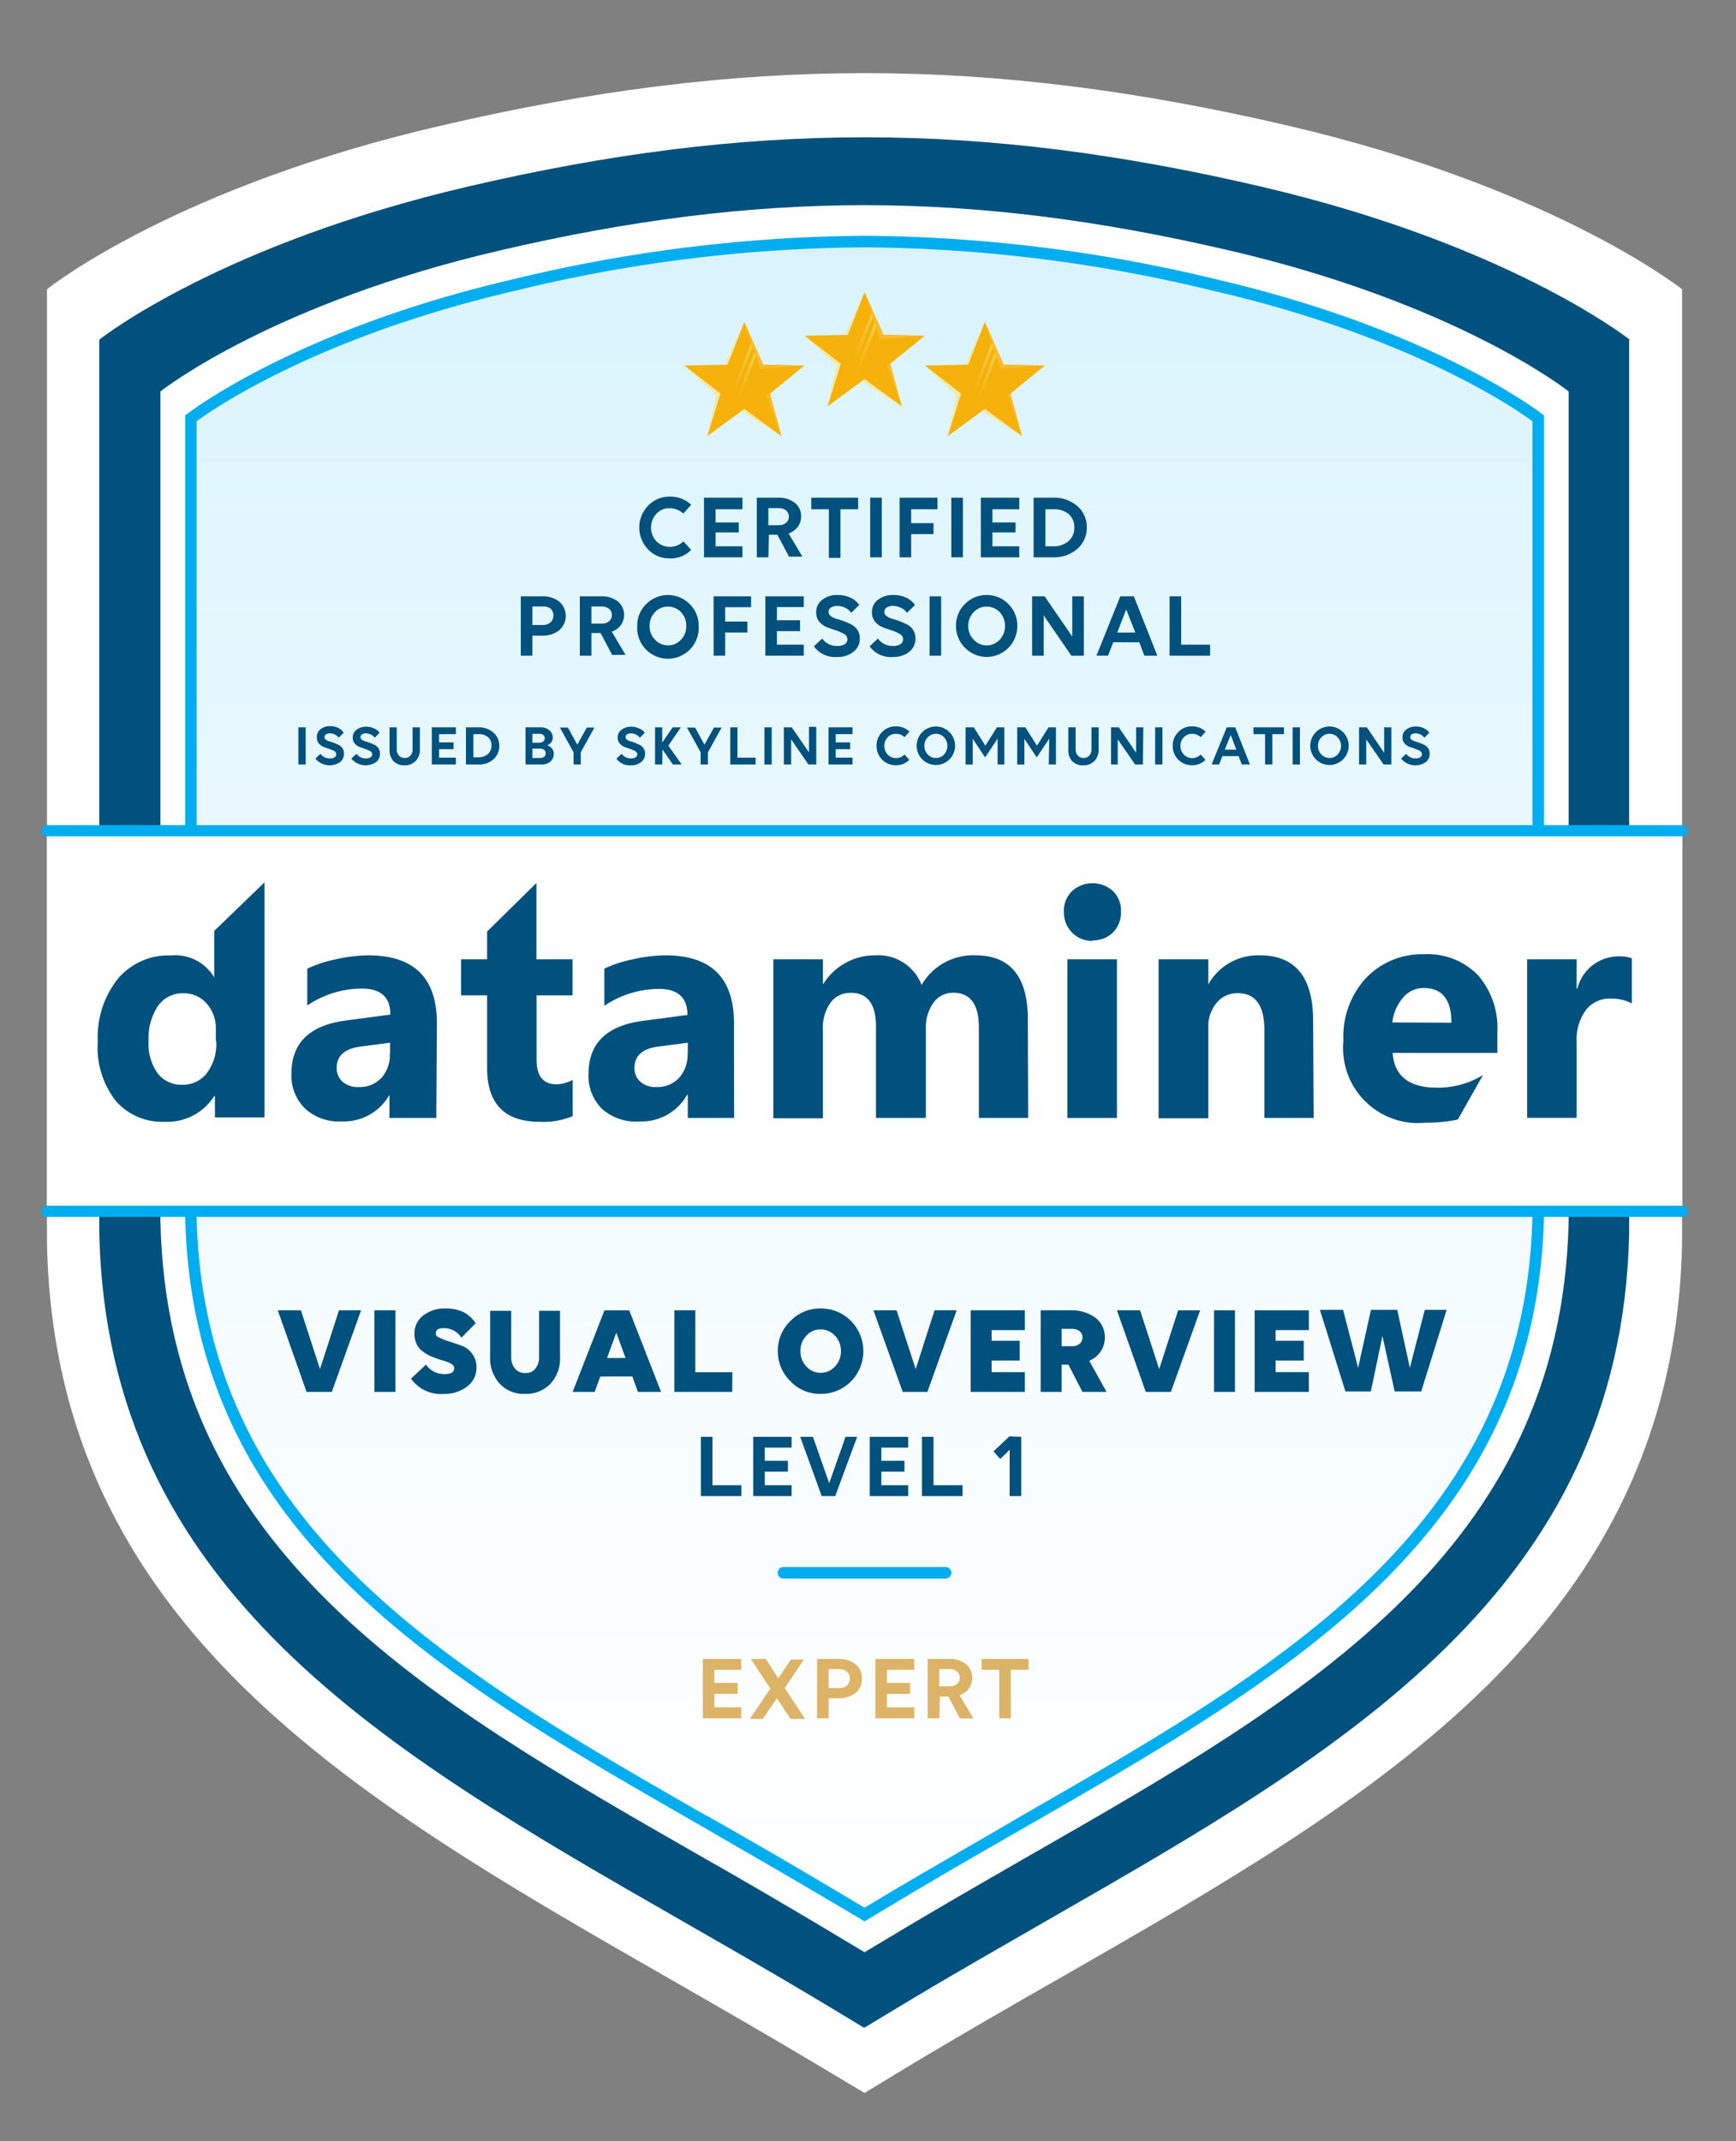 <svg id="Layer_1" data-name="Layer 1" xmlns="http://www.w3.org/2000/svg" xmlns:xlink="http://www.w3.org/1999/xlink" viewBox="0 0 150 185"><rect x="0" y="0" width="150" height="185" fill="#808080" stroke="none"/><defs><style>.cls-1{fill:#fff;}.cls-2{fill:#00517d;}.cls-3{fill:url(#linear-gradient);}.cls-4{fill:#00aeef;}.cls-5{fill:#f7b10b;}.cls-6{fill:#ffbb29;}.cls-7{fill:#efeba8;}.cls-10,.cls-11,.cls-12,.cls-13,.cls-8,.cls-9{opacity:0.4;}.cls-8{fill:url(#linear-gradient-2);}.cls-9{fill:url(#linear-gradient-3);}.cls-10{fill:url(#linear-gradient-4);}.cls-11{fill:url(#linear-gradient-5);}.cls-12{fill:url(#linear-gradient-6);}.cls-13{fill:url(#linear-gradient-7);}.cls-14{fill:#ddb367;}</style><linearGradient id="linear-gradient" x1="74.7" y1="166.03" x2="74.7" y2="20.37" gradientUnits="userSpaceOnUse"><stop offset="0" stop-color="#fff"/><stop offset="0.34" stop-color="#f6fcff"/><stop offset="0.9" stop-color="#def5fd"/><stop offset="1" stop-color="#d9f3fd"/></linearGradient><linearGradient id="linear-gradient-2" x1="2.84" y1="-293.97" x2="2.84" y2="-289.45" gradientTransform="translate(-78.58 277.52) rotate(31.11)" gradientUnits="userSpaceOnUse"><stop offset="0" stop-color="#e9ff9e"/><stop offset="1" stop-color="#eceda0" stop-opacity="0"/></linearGradient><linearGradient id="linear-gradient-3" x1="3.5" y1="-293.41" x2="3.5" y2="-288.89" xlink:href="#linear-gradient-2"/><linearGradient id="linear-gradient-4" x1="-4.73" y1="-286.39" x2="-4.73" y2="-281.87" xlink:href="#linear-gradient-2"/><linearGradient id="linear-gradient-5" x1="-4.06" y1="-285.84" x2="-4.06" y2="-281.32" xlink:href="#linear-gradient-2"/><linearGradient id="linear-gradient-6" x1="13.07" y1="-297.13" x2="13.07" y2="-292.61" xlink:href="#linear-gradient-2"/><linearGradient id="linear-gradient-7" x1="13.73" y1="-296.57" x2="13.73" y2="-292.05" xlink:href="#linear-gradient-2"/></defs><path class="cls-1" d="M145.35,25h0c-.46-.36-11.48-8.88-34-14.13h0c-26-6.07-47.27-6.07-73.31,0C15.53,16.08,4.51,24.6,4.06,25h0v82.47h0c.69,33,26.5,47.85,53.7,63.44,4.11,2.36,8.35,4.79,12.64,7.35l4.3,2.57L79,178.22c4.29-2.56,8.52-5,12.64-7.35,27.2-15.59,53-30.39,53.7-63.44h0V25Z"/><path class="cls-2" d="M140.82,29.35h0c-.43-.34-10.75-8.3-31.82-13.22h0c-24.37-5.69-44.24-5.69-68.61,0C19.32,21.05,9,29,8.58,29.35h0v77.19h0c.66,30.93,24.81,44.78,50.26,59.37,3.85,2.21,7.82,4.48,11.83,6.88l4,2.41,4-2.41c4-2.4,8-4.67,11.83-6.88,25.46-14.59,49.61-28.44,50.27-59.37h0V29.35Z"/><path class="cls-1" d="M135.54,33.82h0c-.39-.31-9.88-7.65-29.27-12.17h0c-22.42-5.23-40.71-5.23-63.13,0C23.75,26.17,14.26,33.51,13.86,33.82h0v71.67h0c.61,28.47,22.83,41.21,46.25,54.63,3.54,2,7.19,4.13,10.88,6.33l3.71,2.22,3.71-2.22c3.7-2.2,7.34-4.29,10.89-6.33,23.42-13.42,45.64-26.16,46.24-54.63h0V33.82Z"/><path class="cls-3" d="M133.41,35.89h0c-.38-.29-9.53-7.37-28.24-11.74h0c-21.64-5-39.29-5-60.93,0C25.53,28.52,16.37,35.6,16,35.89h0v69.17h0c.58,27.47,22,39.76,44.63,52.72,3.42,2,6.94,4,10.5,6.11L74.7,166l3.58-2.14c3.57-2.13,7.09-4.15,10.51-6.11,22.6-13,44-25.25,44.62-52.72h0V35.89Z"/><path class="cls-4" d="M74.71,21.37A130,130,0,0,1,104.32,25l.62.15C121.55,29,130.49,35,132.41,36.39V105c-.57,26.9-21.72,39-44.12,51.87-3.4,2-6.92,4-10.52,6.12l-3.07,1.83L71.64,163c-3.56-2.12-7.07-4.14-10.47-6.08l-.05,0c-22.4-12.84-43.56-25-44.13-51.85V36.39C18.91,35,27.86,29,44.47,25.13a130.15,130.15,0,0,1,30.24-3.76m0-1a132.41,132.41,0,0,0-30.47,3.78C25.53,28.52,16.37,35.6,16,35.89h0v69.17h0c.58,27.47,22,39.76,44.63,52.72,3.42,2,6.94,4,10.5,6.11L74.7,166l3.58-2.14c3.57-2.13,7.09-4.15,10.51-6.11,22.6-13,44-25.25,44.62-52.72V35.89h0c-.38-.29-9.53-7.37-28.24-11.74h0a132.39,132.39,0,0,0-30.46-3.78Z"/><polygon class="cls-5" points="74.7 25.23 76.33 28.92 79.9 29.01 76.92 31.43 77.92 35.12 74.7 32.76 71.49 35.12 72.64 31.43 69.51 29.01 73.25 28.93 74.7 25.23"/><polygon class="cls-6" points="74.7 25.23 76.06 29.29 79.9 29.01 76.33 28.92 74.7 25.23"/><polygon class="cls-7" points="69.51 29.01 72.64 31.43 71.49 35.12 72.27 31.55 69.51 29.01"/><polygon class="cls-7" points="77.92 35.12 74.7 32.76 74.45 32.95 77.92 35.12"/><polygon class="cls-6" points="76.92 31.43 76.66 31.58 77.92 35.12 76.92 31.43"/><polygon class="cls-7" points="74.7 25.23 73.25 28.93 73.01 28.93 74.7 25.23"/><polygon class="cls-8" points="73.83 31.43 73.71 31.09 75.3 27.04 75.42 27.43 73.83 31.43"/><polygon class="cls-9" points="74.11 32.25 73.99 31.91 75.58 27.86 75.7 28.25 74.11 32.25"/><polygon class="cls-5" points="64.31 27.81 65.94 31.5 69.51 31.58 66.53 34.01 67.52 37.69 64.31 35.34 61.1 37.69 62.24 34.01 59.12 31.58 62.86 31.5 64.31 27.81"/><polygon class="cls-6" points="64.31 27.81 65.67 31.87 69.51 31.58 65.94 31.5 64.31 27.81"/><polygon class="cls-7" points="59.12 31.58 62.24 34.01 61.1 37.69 61.87 34.13 59.12 31.58"/><polygon class="cls-7" points="67.52 37.69 64.31 35.34 64.06 35.52 67.52 37.69"/><polygon class="cls-6" points="66.53 34.01 66.26 34.15 67.52 37.69 66.53 34.01"/><polygon class="cls-7" points="64.31 27.81 62.86 31.5 62.62 31.51 64.31 27.81"/><polygon class="cls-10" points="63.44 34 63.32 33.66 64.91 29.61 65.03 30 63.44 34"/><polygon class="cls-11" points="63.72 34.82 63.6 34.48 65.19 30.43 65.31 30.82 63.72 34.82"/><polygon class="cls-5" points="85.09 27.81 86.72 31.5 90.29 31.58 87.31 34.01 88.31 37.69 85.09 35.34 81.88 37.69 83.03 34.01 79.9 31.58 83.65 31.5 85.09 27.81"/><polygon class="cls-6" points="85.09 27.81 86.45 31.87 90.29 31.58 86.72 31.5 85.09 27.81"/><polygon class="cls-7" points="79.9 31.58 83.03 34.01 81.88 37.69 82.66 34.13 79.9 31.58"/><polygon class="cls-7" points="88.31 37.69 85.09 35.34 84.84 35.52 88.31 37.69"/><polygon class="cls-6" points="87.31 34.01 87.05 34.15 88.31 37.69 87.31 34.01"/><polygon class="cls-7" points="85.09 27.81 83.65 31.5 83.4 31.51 85.09 27.81"/><polygon class="cls-12" points="84.22 34.01 84.1 33.66 85.69 29.61 85.81 30 84.22 34.01"/><polygon class="cls-13" points="84.5 34.83 84.38 34.48 85.97 30.43 86.09 30.82 84.5 34.83"/><rect class="cls-1" x="4.06" y="71.78" width="141.3" height="32.88"/><path class="cls-2" d="M141,86.69a3.82,3.82,0,0,0-1.8-.41,2.58,2.58,0,0,0-2.18,1,4.32,4.32,0,0,0-.79,2.75v6.55h-4.28V82.88h4.28v2.54h.06a3.68,3.68,0,0,1,3.65-2.79,2.72,2.72,0,0,1,1.06.17Z"/><path class="cls-2" d="M127.7,84.25a6.05,6.05,0,0,0-4.69-1.8,6.65,6.65,0,0,0-4.93,2,7.43,7.43,0,0,0-2,5.48A6.47,6.47,0,0,0,123.15,97a13.47,13.47,0,0,0,2.81-.27l2.18-3.85h0a7.34,7.34,0,0,1-4,1.09q-3.59,0-3.81-3h9.05v-1.8a6.94,6.94,0,0,0-1.66-4.9m-7.41,4.07a3.9,3.9,0,0,1,.91-2.13,2.3,2.3,0,0,1,1.78-.85c1.61,0,2.41,1,2.41,3Z"/><path class="cls-2" d="M113.51,96.59h-4.26V89c0-2.13-.77-3.19-2.31-3.19a2.28,2.28,0,0,0-1.83.85,3.21,3.21,0,0,0-.71,2.14v7.82h-4.29V82.88h4.29v2.17h0a4.93,4.93,0,0,1,4.46-2.51c3.07,0,4.6,1.89,4.6,5.65Z"/><rect class="cls-2" x="92.23" y="82.88" width="4.28" height="13.71"/><path class="cls-2" d="M94.4,81.29a2.37,2.37,0,0,1-1.78-.73,2.45,2.45,0,0,1-.69-1.76A2.36,2.36,0,0,1,92.62,77a2.64,2.64,0,0,1,3.56,0,2.35,2.35,0,0,1,.68,1.76,2.44,2.44,0,0,1-.68,1.79,2.41,2.41,0,0,1-1.78.7"/><path class="cls-2" d="M88.84,96.59H84.58V88.77c0-2-.74-3-2.23-3a2.06,2.06,0,0,0-1.72.9A3.67,3.67,0,0,0,80,88.92v7.67H75.69v-7.9c0-1.94-.73-2.91-2.18-2.91a2.12,2.12,0,0,0-1.76.86A3.79,3.79,0,0,0,71.1,89v7.62H66.82V82.88H71.1V85h.05A5.08,5.08,0,0,1,73,83.23a5.19,5.19,0,0,1,2.63-.69,4,4,0,0,1,4,2.56,5.14,5.14,0,0,1,4.66-2.56c3,0,4.52,1.84,4.52,5.52Z"/><path class="cls-2" d="M63.43,96.59h-4v-2h-.06a4.51,4.51,0,0,1-4.13,2.3A4.36,4.36,0,0,1,52,95.79a4,4,0,0,1-1.15-3q0-4,4.78-4.6l3.77-.5c0-1.5-.83-2.25-2.47-2.25a8.5,8.5,0,0,0-4.71,1.46V83.69a10.69,10.69,0,0,1,2.44-.8,13.15,13.15,0,0,1,2.83-.35q5.93,0,5.93,5.85Zm-4-5.57v-.93l-2.52.33c-1.4.17-2.09.8-2.09,1.86a1.52,1.52,0,0,0,.51,1.18,1.94,1.94,0,0,0,1.37.46,2.55,2.55,0,0,0,2-.82A3,3,0,0,0,59.41,91"/><path class="cls-2" d="M49.48,96.43a6.45,6.45,0,0,1-2.86.49c-3,0-4.53-1.54-4.53-4.64V86H39.84V82.88h2.25v-2.4l4.26-4.19v6.59h3.12V86H46.36v5.54c0,1.43.57,2.14,1.72,2.14a3,3,0,0,0,1.4-.38Z"/><path class="cls-2" d="M37.7,96.59H33.65v-2h0a4.52,4.52,0,0,1-4.13,2.3,4.32,4.32,0,0,1-3.18-1.13,4,4,0,0,1-1.16-3q0-4,4.78-4.6l3.77-.5c0-1.5-.82-2.25-2.47-2.25a8.5,8.5,0,0,0-4.71,1.46V83.69a10.69,10.69,0,0,1,2.44-.8,13.22,13.22,0,0,1,2.83-.35q5.93,0,5.93,5.85Zm-4-5.57v-.93l-2.52.33c-1.39.17-2.09.8-2.09,1.86a1.52,1.52,0,0,0,.51,1.18,2,2,0,0,0,1.38.46,2.54,2.54,0,0,0,2-.82A2.93,2.93,0,0,0,33.68,91"/><path class="cls-2" d="M18.51,84.43v-4l4.34-4.19v20.3H18.57V94.7h-.06a4.8,4.8,0,0,1-4.29,2.22A5.29,5.29,0,0,1,10,95.11,7.49,7.49,0,0,1,8.45,90a8.09,8.09,0,0,1,1.75-5.45,5.7,5.7,0,0,1,4.57-2,3.91,3.91,0,0,1,3.74,1.9m.14,5.48v-1a3.19,3.19,0,0,0-.79-2.22,2.59,2.59,0,0,0-2-.89,2.58,2.58,0,0,0-2.22,1.11,5,5,0,0,0-.8,3,4.39,4.39,0,0,0,.77,2.79,2.57,2.57,0,0,0,2.14,1,2.58,2.58,0,0,0,2.12-1,4.23,4.23,0,0,0,.82-2.73"/><path class="cls-4" d="M145.35,72.26H4.06a.48.48,0,0,1-.49-.48.49.49,0,0,1,.49-.49H145.35a.49.49,0,0,1,.49.49A.48.48,0,0,1,145.35,72.26Z"/><path class="cls-4" d="M145.35,105.14H4.06a.48.48,0,0,1-.49-.48.49.49,0,0,1,.49-.49H145.35a.49.49,0,0,1,.49.49A.48.48,0,0,1,145.35,105.14Z"/><path class="cls-14" d="M64.05,148.46H60.73v-5.13h3.32v.94H61.73v1.13h2v.95h-2v1.16h2.32Z"/><path class="cls-14" d="M64.88,143.33h1.29L67.24,145l1.1-1.62h1.13l-1.67,2.46,1.76,2.67H68.31l-1.19-1.78-1.21,1.78H64.79l1.77-2.62Z"/><path class="cls-14" d="M71.6,148.46h-1v-5.13h1.83a2.31,2.31,0,0,1,1.49.46,1.51,1.51,0,0,1,.56,1.24,1.56,1.56,0,0,1-.56,1.24,2.31,2.31,0,0,1-1.51.46H71.6Zm.91-4.25H71.6v1.64h.91a.93.93,0,0,0,.67-.23.83.83,0,0,0,0-1.19A1,1,0,0,0,72.51,144.21Z"/><path class="cls-14" d="M79,148.46H75.64v-5.13H79v.94H76.64v1.13h2v.95h-2v1.16H79Z"/><path class="cls-14" d="M81.16,148.46h-1v-5.13H82a2.29,2.29,0,0,1,1.46.44A1.47,1.47,0,0,1,84,145a1.49,1.49,0,0,1-.29.9,1.74,1.74,0,0,1-.79.57l1.19,2H82.94l-1-1.89h-.73Zm.9-4.25h-.9v1.48h.9a1,1,0,0,0,.63-.2.68.68,0,0,0,.24-.54.65.65,0,0,0-.24-.53A.92.92,0,0,0,82.06,144.21Z"/><path class="cls-14" d="M88.87,143.33v.94H87.34v4.19h-1v-4.19H84.82v-.94Z"/><path class="cls-4" d="M81.7,136.39h-14a.49.49,0,0,1,0-1h14a.49.49,0,1,1,0,1Z"/><path class="cls-2" d="M24,113.21h2l1.65,5.08,1.64-5.08h1.91l-2.53,7.05H26.49Z"/><path class="cls-2" d="M34.17,120.26H32.35v-7.05h1.82Z"/><path class="cls-2" d="M41.1,114.33l-1.23,1.24a1.8,1.8,0,0,0-1.54-.82c-.45,0-.67.15-.67.43s.1.28.3.39a6.75,6.75,0,0,0,1,.38c.44.14.76.26,1,.34a2,2,0,0,1,.87.72,1.89,1.89,0,0,1,.34,1.13,2,2,0,0,1-.79,1.64,3.15,3.15,0,0,1-2,.65,3.12,3.12,0,0,1-2.86-1.32l1.29-1.21a1.88,1.88,0,0,0,1.61.82c.55,0,.83-.17.83-.5a.39.39,0,0,0-.19-.33,1.67,1.67,0,0,0-.5-.25l-.66-.21a7.28,7.28,0,0,1-.73-.28,3.43,3.43,0,0,1-.67-.41,1.63,1.63,0,0,1-.5-.62,2,2,0,0,1-.19-.89,1.92,1.92,0,0,1,.76-1.57,3,3,0,0,1,1.93-.61,3.57,3.57,0,0,1,1.59.34A2.77,2.77,0,0,1,41.1,114.33Z"/><path class="cls-2" d="M42.35,117.25v-4h1.82v4a1.53,1.53,0,0,0,.33,1,1.12,1.12,0,0,0,.89.38,1,1,0,0,0,.86-.38,1.48,1.48,0,0,0,.33-1v-4h1.81v4a3.21,3.21,0,0,1-.82,2.3,2.92,2.92,0,0,1-2.21.88,2.83,2.83,0,0,1-2.18-.88A3.21,3.21,0,0,1,42.35,117.25Z"/><path class="cls-2" d="M57.12,120.26h-2l-.48-1.33H51.87l-.49,1.33h-1.9l2.75-7.05h2.14Zm-4.67-2.93h1.6l-.8-2.19Z"/><path class="cls-2" d="M63.27,120.26h-5v-7.05h1.81v5.35h3.2Z"/><path class="cls-2" d="M68.3,114.13a3.56,3.56,0,0,1,2.61-1.08,3.63,3.63,0,0,1,2.62,1.08,3.72,3.72,0,0,1,0,5.22,3.63,3.63,0,0,1-2.62,1.08,3.5,3.5,0,0,1-2.61-1.09,3.57,3.57,0,0,1-1.09-2.61A3.53,3.53,0,0,1,68.3,114.13Zm.86,2.6a1.84,1.84,0,0,0,.52,1.33,1.61,1.61,0,0,0,1.23.55,1.63,1.63,0,0,0,1.24-.55,1.85,1.85,0,0,0,.51-1.32,1.87,1.87,0,0,0-.51-1.33,1.66,1.66,0,0,0-1.24-.55,1.6,1.6,0,0,0-1.23.54A1.86,1.86,0,0,0,69.16,116.73Z"/><path class="cls-2" d="M75.47,113.21h2l1.65,5.08,1.63-5.08h1.91l-2.53,7.05H78Z"/><path class="cls-2" d="M88.55,120.26H83.87v-7.05h4.68v1.71H85.68v.92h2.43v1.71H85.68v1h2.87Z"/><path class="cls-2" d="M91.73,120.26H89.92v-7.05h2.56a3.48,3.48,0,0,1,2.17.64,2.07,2.07,0,0,1,.81,1.69,2.14,2.14,0,0,1-.34,1.21,2.31,2.31,0,0,1-1,.82l1.49,2.69H93.53l-1.21-2.35h-.59Zm.89-5.45h-.89v1.5h.89a1,1,0,0,0,.66-.2.7.7,0,0,0,.25-.57.64.64,0,0,0-.25-.53A1.06,1.06,0,0,0,92.62,114.81Z"/><path class="cls-2" d="M96.51,113.21h2l1.65,5.08,1.64-5.08h1.9l-2.53,7.05H99Z"/><path class="cls-2" d="M106.71,120.26H104.9v-7.05h1.81Z"/><path class="cls-2" d="M113.09,120.26h-4.68v-7.05h4.68v1.71h-2.87v.92h2.43v1.71h-2.43v1h2.87Z"/><path class="cls-2" d="M121.82,118.17l1.29-5H125l-2.2,7.05h-2.29l-1.06-4.79-1,4.79h-2.2l-2.2-7.05h2l1.3,5,1.11-5h2.27Z"/><path class="cls-2" d="M64.06,129.26h-3.5v-5.12h1v4.18h2.5Z"/><path class="cls-2" d="M68.4,129.26H65.08v-5.12H68.4v.93H66.08v1.14h2v.94h-2v1.17H68.4Z"/><path class="cls-2" d="M69.14,124.14h1.1l1.41,4,1.41-4h1l-1.89,5.12H71Z"/><path class="cls-2" d="M78.47,129.26H75.15v-5.12h3.32v.93H76.15v1.14h2v.94h-2v1.17h2.32Z"/><path class="cls-2" d="M83.17,129.26H79.66v-5.12h1v4.18h2.51Z"/><path class="cls-2" d="M88.24,124.14v5.12h-1v-4l-.81.79-.59-.65,1.38-1.3Z"/><path class="cls-2" d="M26.41,66.05h-.63V62.84h.63Z"/><path class="cls-2" d="M29.69,63.31l-.43.43a.75.75,0,0,0-.31-.27,1,1,0,0,0-.44-.11.57.57,0,0,0-.34.09.26.26,0,0,0-.13.23.28.28,0,0,0,.12.23,1.19,1.19,0,0,0,.32.15l.4.13.41.18a1,1,0,0,1,.31.29.85.85,0,0,1,.12.46.91.91,0,0,1-.33.72,1.6,1.6,0,0,1-2.14-.3l.44-.41a1,1,0,0,0,.82.4.74.74,0,0,0,.4-.1.31.31,0,0,0,.14-.27A.28.28,0,0,0,29,65a.51.51,0,0,0-.19-.15l-.24-.1-.3-.11-.3-.1a1.06,1.06,0,0,1-.43-.32.75.75,0,0,1-.16-.5A.83.83,0,0,1,27.7,63a1.3,1.3,0,0,1,.84-.26,1.51,1.51,0,0,1,.68.15A1.07,1.07,0,0,1,29.69,63.31Z"/><path class="cls-2" d="M32.8,63.31l-.43.43a.75.75,0,0,0-.31-.27,1,1,0,0,0-.44-.11.57.57,0,0,0-.34.09.26.26,0,0,0-.13.23.28.28,0,0,0,.12.23,1.19,1.19,0,0,0,.32.15l.4.13.41.18a1,1,0,0,1,.31.29.85.85,0,0,1,.12.46.91.91,0,0,1-.33.72,1.6,1.6,0,0,1-2.14-.3l.44-.41a1,1,0,0,0,.82.4.74.74,0,0,0,.4-.1.31.31,0,0,0,.14-.27A.28.28,0,0,0,32.1,65a.51.51,0,0,0-.19-.15l-.24-.1-.3-.11-.3-.1a1.06,1.06,0,0,1-.43-.32.75.75,0,0,1-.16-.5.83.83,0,0,1,.33-.67,1.3,1.3,0,0,1,.84-.26,1.51,1.51,0,0,1,.68.15A1.07,1.07,0,0,1,32.8,63.31Z"/><path class="cls-2" d="M33.66,64.74v-1.9h.62v1.89a.81.81,0,0,0,.19.55.66.66,0,0,0,.5.21.64.64,0,0,0,.5-.21.78.78,0,0,0,.18-.54v-1.9h.63v1.9a1.39,1.39,0,0,1-.36,1,1.27,1.27,0,0,1-1,.38,1.23,1.23,0,0,1-.94-.38A1.39,1.39,0,0,1,33.66,64.74Z"/><path class="cls-2" d="M39.39,66.05H37.31V62.84h2.08v.59H37.94v.71h1.25v.59H37.94v.73h1.45Z"/><path class="cls-2" d="M41.35,66.05H40.26V62.84h1.07a1.89,1.89,0,0,1,1.3.45,1.48,1.48,0,0,1,.51,1.16,1.5,1.5,0,0,1-.5,1.15A1.84,1.84,0,0,1,41.35,66.05Zm0-2.62H40.9v2h.43a1.24,1.24,0,0,0,.83-.28,1,1,0,0,0,.31-.74.92.92,0,0,0-.31-.73A1.2,1.2,0,0,0,41.32,63.43Z"/><path class="cls-2" d="M46.77,66.05H45.41V62.84H46.7a1.16,1.16,0,0,1,.76.25.79.79,0,0,1,.3.64.64.64,0,0,1-.14.41.8.8,0,0,1-.34.26.78.78,0,0,1,.41.27.71.71,0,0,1,.16.48.85.85,0,0,1-.29.64A1.14,1.14,0,0,1,46.77,66.05Zm-.13-2.65H46v.77h.6a.53.53,0,0,0,.34-.11.37.37,0,0,0,0-.56A.53.53,0,0,0,46.64,63.4Zm.07,1.28H46v.81h.67a.58.58,0,0,0,.35-.11.38.38,0,0,0,.13-.3.36.36,0,0,0-.13-.29A.56.56,0,0,0,46.71,64.68Z"/><path class="cls-2" d="M50.18,66.05h-.62V65l-1.18-2.14h.69l.81,1.48.82-1.48h.66L50.18,65Z"/><path class="cls-2" d="M55.71,63.31l-.43.43a.78.78,0,0,0-.32-.27.92.92,0,0,0-.43-.11.61.61,0,0,0-.35.09.28.28,0,0,0-.13.23.29.29,0,0,0,.13.23,1.12,1.12,0,0,0,.31.15c.13,0,.26.08.41.13l.4.18a.86.86,0,0,1,.31.29.78.78,0,0,1,.13.46.89.89,0,0,1-.34.72,1.37,1.37,0,0,1-.89.28,1.4,1.4,0,0,1-1.25-.58l.45-.41a1,1,0,0,0,.81.4.77.77,0,0,0,.41-.1.33.33,0,0,0,.14-.27A.28.28,0,0,0,55,65a.74.74,0,0,0-.19-.15l-.24-.1-.31-.11-.29-.1a1,1,0,0,1-.43-.32.76.76,0,0,1-.17-.5.83.83,0,0,1,.33-.67,1.34,1.34,0,0,1,.84-.26,1.51,1.51,0,0,1,.68.15A1,1,0,0,1,55.71,63.31Z"/><path class="cls-2" d="M57.22,66.05H56.6V62.84h.62v1.32h0l.9-1.32h.71l-1.08,1.58,1.15,1.63h-.76l-.9-1.3h0Z"/><path class="cls-2" d="M61.17,66.05h-.63V65l-1.18-2.14h.7l.81,1.48.82-1.48h.66L61.17,65Z"/><path class="cls-2" d="M65.29,66.05H63.1V62.84h.62v2.62h1.57Z"/><path class="cls-2" d="M66.68,66.05h-.63V62.84h.63Z"/><path class="cls-2" d="M70.53,66.05h-.68l-1.49-2.17v2.17h-.63V62.84h.68L69.9,65v-2.2h.63Z"/><path class="cls-2" d="M73.66,66.05H71.59V62.84h2.07v.59H72.21v.71h1.25v.59H72.21v.73h1.45Z"/><path class="cls-2" d="M78.58,63.21l-.42.48a1.08,1.08,0,0,0-.76-.29.94.94,0,0,0-.7.3,1.09,1.09,0,0,0,0,1.49,1,1,0,0,0,1.45,0l.42.46a1.56,1.56,0,0,1-1.19.46,1.6,1.6,0,0,1-1.17-.49,1.66,1.66,0,0,1-.47-1.18,1.62,1.62,0,0,1,.48-1.19,1.56,1.56,0,0,1,1.16-.49A1.62,1.62,0,0,1,78.58,63.21Z"/><path class="cls-2" d="M79.69,63.26a1.65,1.65,0,0,1,2.35,0,1.66,1.66,0,1,1-2.35,0Zm1.17,2.23a.94.94,0,0,0,.71-.3,1.1,1.1,0,0,0,0-1.49.94.94,0,0,0-.71-.3,1,1,0,0,0-.7.3,1.05,1.05,0,0,0-.29.75,1,1,0,0,0,.29.73A.93.93,0,0,0,80.86,65.49Z"/><path class="cls-2" d="M86.2,63.82l-1.08,1.62-1.07-1.61v2.22h-.62V62.84h.71l1,1.59,1-1.59h.64v3.21H86.2Z"/><path class="cls-2" d="M90.66,63.82l-1.08,1.62-1.07-1.61v2.22h-.62V62.84h.71l1,1.59,1-1.59h.64v3.21h-.62Z"/><path class="cls-2" d="M92.31,64.74v-1.9h.63v1.89a.77.77,0,0,0,.19.55.64.64,0,0,0,.5.21.62.62,0,0,0,.49-.21.74.74,0,0,0,.19-.54v-1.9h.62v1.9a1.39,1.39,0,0,1-.36,1,1.27,1.27,0,0,1-.95.38,1.25,1.25,0,0,1-1-.38A1.39,1.39,0,0,1,92.31,64.74Z"/><path class="cls-2" d="M98.75,66.05h-.67l-1.5-2.17v2.17H96V62.84h.67l1.5,2.2v-2.2h.62Z"/><path class="cls-2" d="M100.44,66.05h-.63V62.84h.63Z"/><path class="cls-2" d="M104.17,63.21l-.42.48a1.1,1.1,0,0,0-.76-.29.94.94,0,0,0-.7.3,1.09,1.09,0,0,0,0,1.49,1,1,0,0,0,1.45,0l.42.46a1.56,1.56,0,0,1-1.19.46,1.6,1.6,0,0,1-1.17-.49,1.66,1.66,0,0,1-.47-1.18,1.62,1.62,0,0,1,.48-1.19,1.56,1.56,0,0,1,1.16-.49A1.62,1.62,0,0,1,104.17,63.21Z"/><path class="cls-2" d="M108,66.05h-.7l-.27-.72h-1.41l-.28.72h-.65L106,62.84h.73Zm-2.17-1.28h1l-.49-1.27Z"/><path class="cls-2" d="M110.94,62.84v.59h-1v2.62h-.63V63.43h-1v-.59Z"/><path class="cls-2" d="M112.32,66.05h-.63V62.84h.63Z"/><path class="cls-2" d="M113.7,63.26a1.65,1.65,0,0,1,2.35,0,1.66,1.66,0,1,1-2.35,0Zm1.17,2.23a.94.94,0,0,0,.71-.3,1.1,1.1,0,0,0,0-1.49.94.94,0,0,0-.71-.3,1,1,0,0,0-.7.3,1.05,1.05,0,0,0-.29.75,1,1,0,0,0,.29.73A.93.93,0,0,0,114.87,65.49Z"/><path class="cls-2" d="M120.22,66.05h-.67l-1.5-2.17v2.17h-.62V62.84h.67l1.5,2.2v-2.2h.62Z"/><path class="cls-2" d="M123.5,63.31l-.43.43a.82.82,0,0,0-.31-.27,1,1,0,0,0-.44-.11.57.57,0,0,0-.34.09.26.26,0,0,0-.13.23.28.28,0,0,0,.12.23,1.19,1.19,0,0,0,.32.15l.4.13.41.18a1.06,1.06,0,0,1,.31.29.85.85,0,0,1,.12.46.91.91,0,0,1-.33.72,1.6,1.6,0,0,1-2.14-.3l.44-.41a1,1,0,0,0,.82.4.74.74,0,0,0,.4-.1.31.31,0,0,0,.14-.27.28.28,0,0,0-.06-.18.51.51,0,0,0-.19-.15l-.24-.1-.3-.11-.3-.1a1.06,1.06,0,0,1-.43-.32.75.75,0,0,1-.16-.5.83.83,0,0,1,.33-.67,1.3,1.3,0,0,1,.84-.26,1.54,1.54,0,0,1,.68.15A1.07,1.07,0,0,1,123.5,63.31Z"/><path class="cls-2" d="M59.72,43.61l-.67.76a1.8,1.8,0,0,0-1.22-.46,1.46,1.46,0,0,0-1.11.48,1.74,1.74,0,0,0,0,2.38,1.65,1.65,0,0,0,2.33,0l.67.74a2.44,2.44,0,0,1-1.9.73A2.47,2.47,0,0,1,56,47.47a2.72,2.72,0,0,1,0-3.78,2.52,2.52,0,0,1,1.86-.78A2.57,2.57,0,0,1,59.72,43.61Z"/><path class="cls-2" d="M64.15,48.15H60.83V43h3.32V44H61.83v1.14h2V46h-2V47.2h2.32Z"/><path class="cls-2" d="M66.39,48.15h-1V43h1.82a2.29,2.29,0,0,1,1.46.44,1.43,1.43,0,0,1,.55,1.17,1.51,1.51,0,0,1-.28.9,1.72,1.72,0,0,1-.8.58l1.19,2H68.17l-1-1.89h-.73Zm.9-4.25h-.9v1.48h.9a.92.92,0,0,0,.63-.21.66.66,0,0,0,.24-.54.68.68,0,0,0-.24-.53A1,1,0,0,0,67.29,43.9Z"/><path class="cls-2" d="M74.15,43V44H72.62v4.2h-1V44H70.1V43Z"/><path class="cls-2" d="M76.19,48.15h-1V43h1Z"/><path class="cls-2" d="M78.73,48.15h-1V43H81V44H78.73V45.2h1.93v.95H78.73Z"/><path class="cls-2" d="M83.2,48.15h-1V43h1Z"/><path class="cls-2" d="M88.07,48.15H84.75V43h3.32V44H85.75v1.14h2V46h-2V47.2h2.32Z"/><path class="cls-2" d="M91.05,48.15H89.31V43H91a3,3,0,0,1,2.08.72,2.34,2.34,0,0,1,.82,1.85,2.37,2.37,0,0,1-.8,1.84A3,3,0,0,1,91.05,48.15ZM91,44h-.67V47.2H91a1.93,1.93,0,0,0,1.33-.45,1.5,1.5,0,0,0,.5-1.17,1.52,1.52,0,0,0-.5-1.18A2,2,0,0,0,91,44Z"/><path class="cls-2" d="M46,56.65H45V51.52h1.82a2.3,2.3,0,0,1,1.5.46,1.63,1.63,0,0,1,0,2.47,2.31,2.31,0,0,1-1.51.47H46Zm.9-4.25H46V54h.9a1,1,0,0,0,.67-.23.83.83,0,0,0,0-1.19A1,1,0,0,0,46.92,52.4Z"/><path class="cls-2" d="M51.1,56.65h-1V51.52h1.83a2.24,2.24,0,0,1,1.45.44A1.52,1.52,0,0,1,53.65,54a1.69,1.69,0,0,1-.79.58l1.19,2H52.89l-1-1.89H51.1ZM52,52.4H51.1v1.48H52a.92.92,0,0,0,.63-.21.66.66,0,0,0,.24-.54.68.68,0,0,0-.24-.53A1,1,0,0,0,52,52.4Z"/><path class="cls-2" d="M55.84,52.19a2.64,2.64,0,0,1,3.75,0,2.6,2.6,0,0,1,.78,1.9,2.66,2.66,0,1,1-5.31,0A2.58,2.58,0,0,1,55.84,52.19Zm1.87,3.57a1.49,1.49,0,0,0,1.13-.49,1.64,1.64,0,0,0,.46-1.18,1.68,1.68,0,0,0-.46-1.2,1.52,1.52,0,0,0-1.13-.48,1.5,1.5,0,0,0-1.12.48,1.68,1.68,0,0,0-.46,1.2,1.63,1.63,0,0,0,.46,1.17A1.51,1.51,0,0,0,57.71,55.76Z"/><path class="cls-2" d="M62.66,56.65h-1V51.52H64.9v.94H62.66V53.7h1.92v.95H62.66Z"/><path class="cls-2" d="M69.45,56.65H66.13V51.52h3.32v.93H67.13v1.14h2v.94h-2V55.7h2.32Z"/><path class="cls-2" d="M74.24,52.27l-.69.68a1.25,1.25,0,0,0-.5-.43,1.54,1.54,0,0,0-.7-.17,1,1,0,0,0-.55.14.43.43,0,0,0-.21.37.45.45,0,0,0,.2.37,1.55,1.55,0,0,0,.5.24,5.39,5.39,0,0,1,.65.21c.23.09.45.19.65.29a1.3,1.3,0,0,1,.7,1.2,1.39,1.39,0,0,1-.54,1.14,2.16,2.16,0,0,1-1.42.45,2.22,2.22,0,0,1-2-.92l.71-.67a1.53,1.53,0,0,0,1.3.64,1.18,1.18,0,0,0,.65-.15.52.52,0,0,0,.23-.44.53.53,0,0,0-.1-.29.9.9,0,0,0-.3-.22l-.39-.18-.49-.16-.47-.17a1.67,1.67,0,0,1-.69-.5,1.29,1.29,0,0,1-.26-.81,1.33,1.33,0,0,1,.53-1.07,2,2,0,0,1,1.34-.41,2.45,2.45,0,0,1,1.09.23A1.76,1.76,0,0,1,74.24,52.27Z"/><path class="cls-2" d="M79.06,52.27l-.69.68a1.28,1.28,0,0,0-.51-.43,1.53,1.53,0,0,0-.69-.17,1,1,0,0,0-.56.14.44.44,0,0,0-.2.37.43.43,0,0,0,.2.37,1.55,1.55,0,0,0,.5.24,6,6,0,0,1,.65.21c.23.09.44.19.64.29a1.3,1.3,0,0,1,.7,1.2,1.41,1.41,0,0,1-.53,1.14,2.17,2.17,0,0,1-1.43.45,2.24,2.24,0,0,1-2-.92l.72-.67a1.53,1.53,0,0,0,1.3.64,1.14,1.14,0,0,0,.64-.15.49.49,0,0,0,.23-.44.46.46,0,0,0-.1-.29.81.81,0,0,0-.3-.22,3.39,3.39,0,0,0-.39-.18l-.48-.16c-.2-.07-.36-.12-.47-.17a1.6,1.6,0,0,1-.69-.5,1.23,1.23,0,0,1-.26-.81,1.32,1.32,0,0,1,.52-1.07,2.07,2.07,0,0,1,1.35-.41,2.45,2.45,0,0,1,1.09.23A1.88,1.88,0,0,1,79.06,52.27Z"/><path class="cls-2" d="M81.32,56.65h-1V51.52h1Z"/><path class="cls-2" d="M83.38,52.19a2.55,2.55,0,0,1,1.87-.78,2.58,2.58,0,0,1,1.88.78,2.63,2.63,0,0,1,.77,1.9,2.66,2.66,0,0,1-2.65,2.67,2.68,2.68,0,0,1-2.65-2.67A2.58,2.58,0,0,1,83.38,52.19Zm1.87,3.57a1.49,1.49,0,0,0,1.13-.49,1.68,1.68,0,0,0,.46-1.18,1.73,1.73,0,0,0-.46-1.2,1.52,1.52,0,0,0-1.13-.48,1.5,1.5,0,0,0-1.12.48,1.69,1.69,0,0,0-.47,1.2,1.64,1.64,0,0,0,.47,1.17A1.48,1.48,0,0,0,85.25,55.76Z"/><path class="cls-2" d="M93.65,56.65H92.57l-2.39-3.48v3.48h-1V51.52h1.08L92.65,55V51.52h1Z"/><path class="cls-2" d="M100,56.65H98.88l-.44-1.16H96.19l-.45,1.16h-1l2.06-5.13h1.17Zm-3.46-2H98.1l-.79-2Z"/><path class="cls-2" d="M104.56,56.65h-3.5V51.52h1V55.7h2.5Z"/></svg>